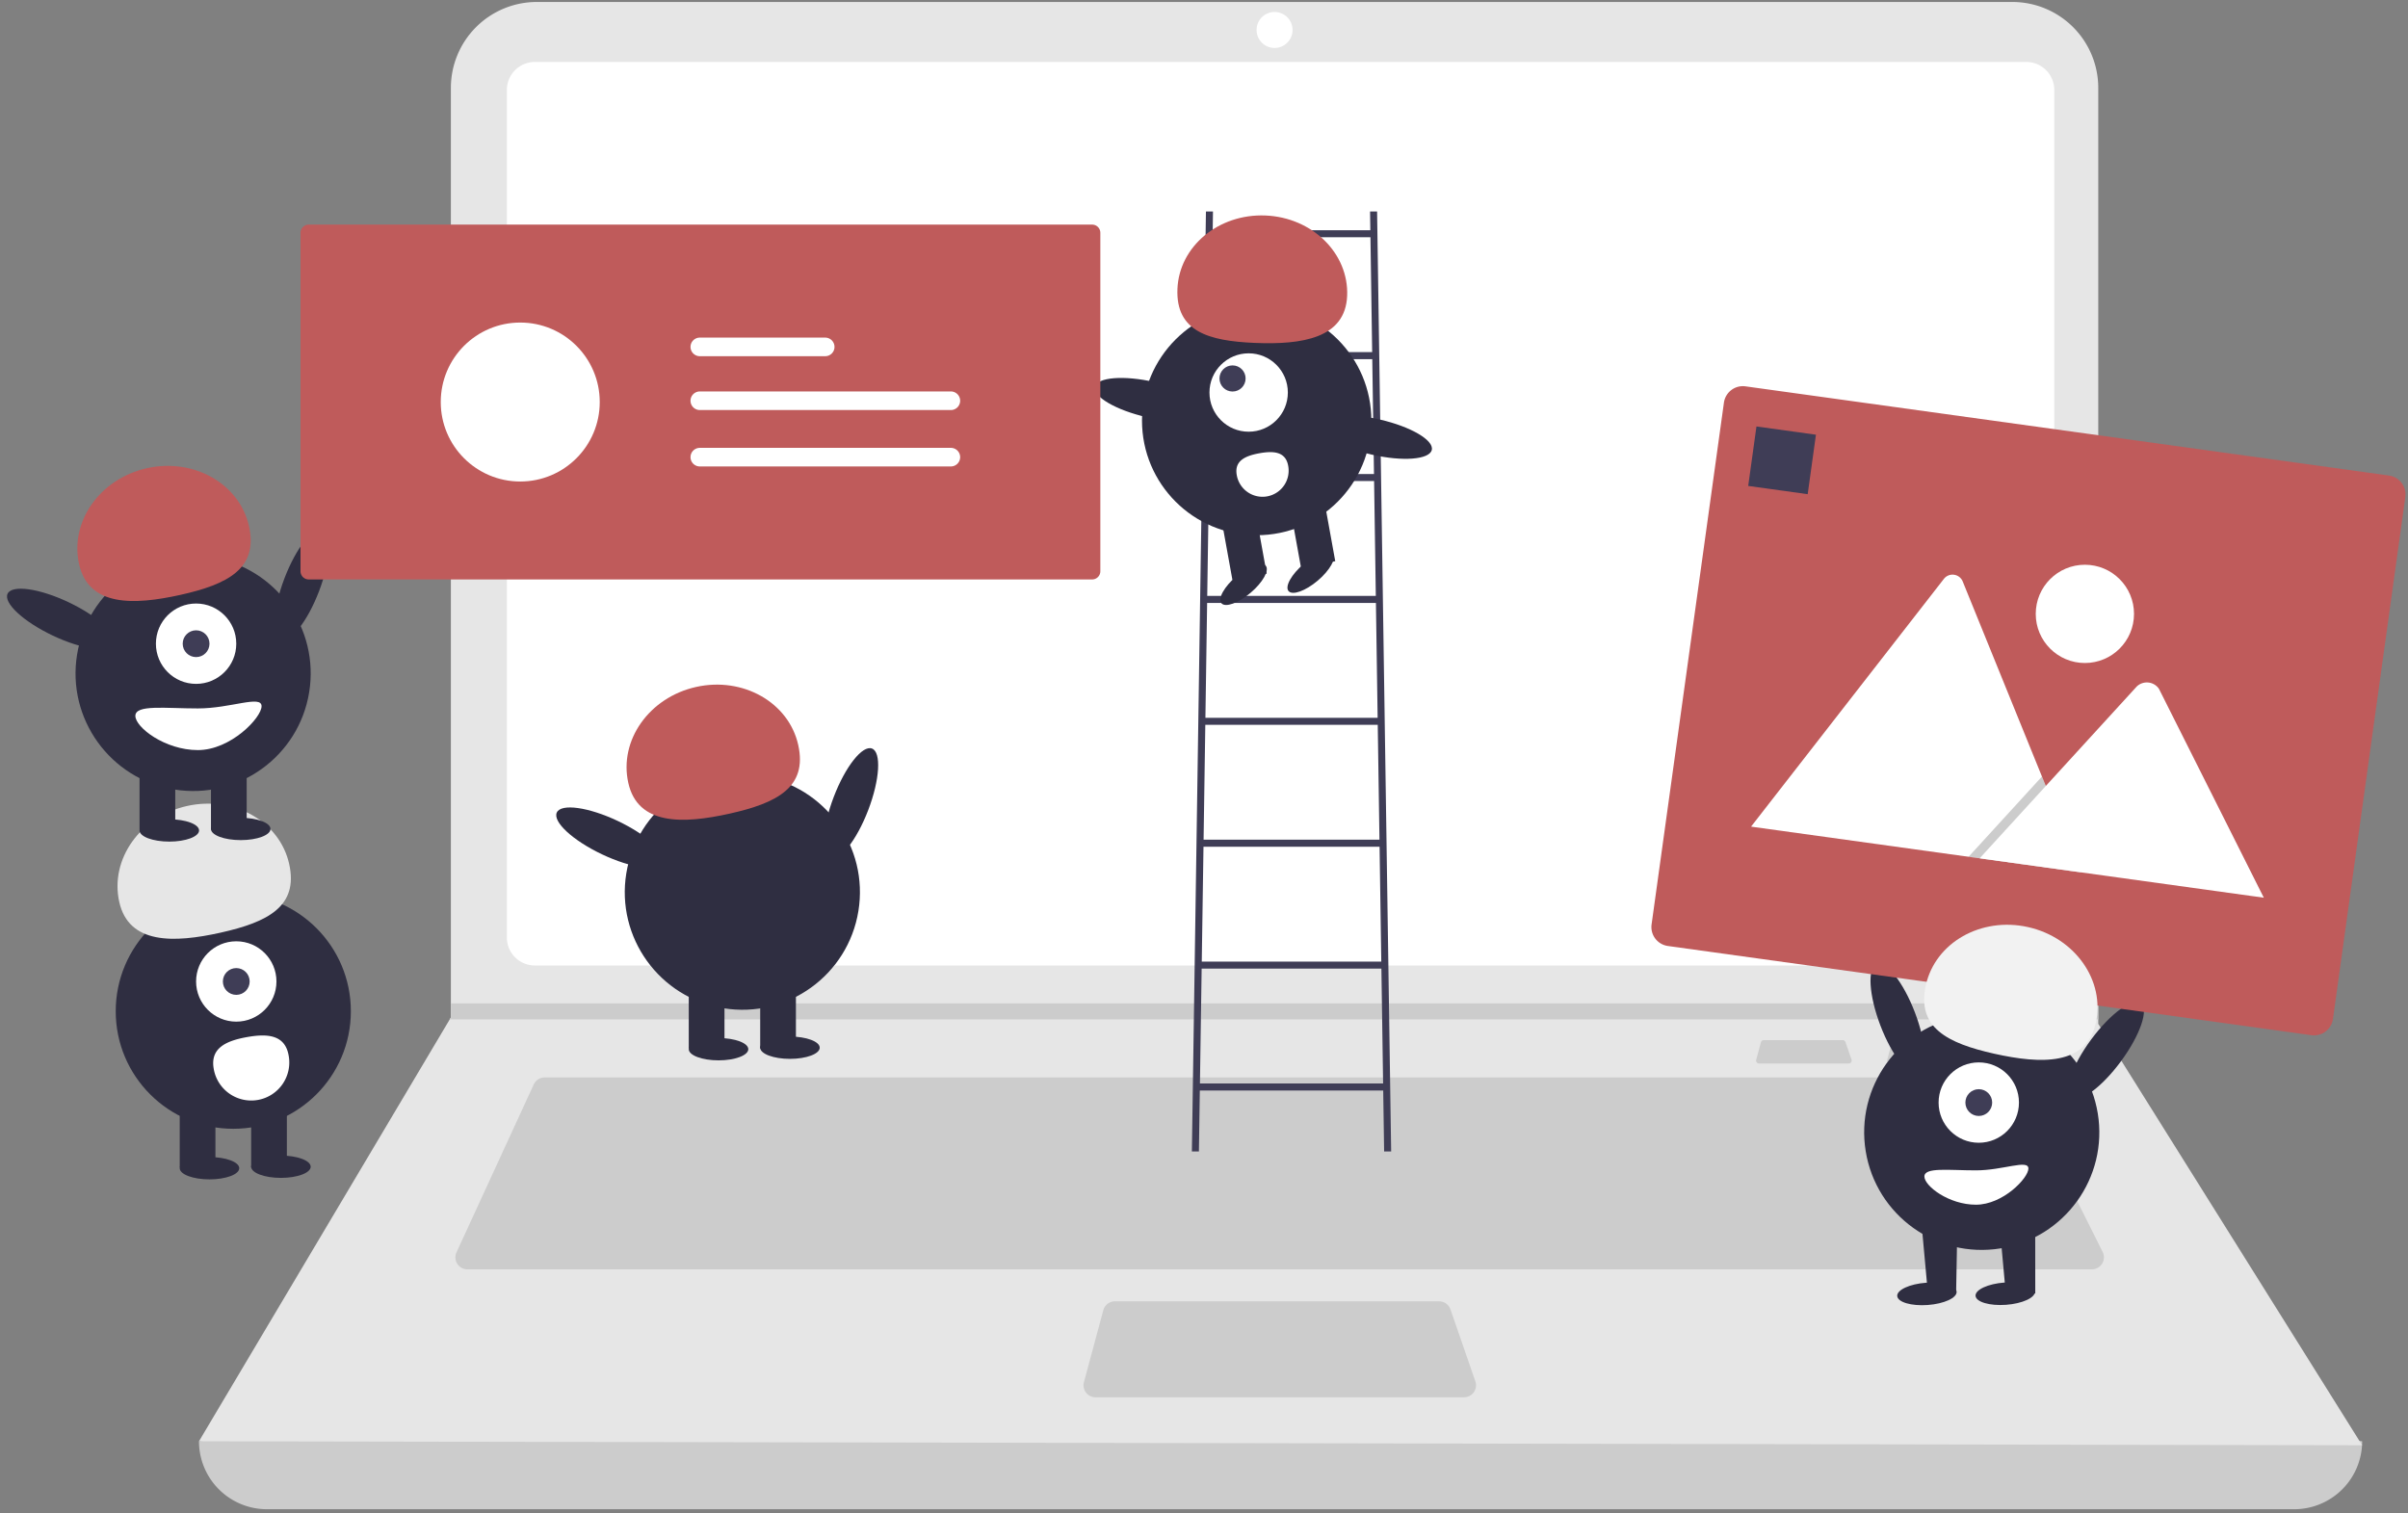 <?xml version="1.0" encoding="UTF-8" standalone="no"?>
<svg
   xmlns:dc="http://purl.org/dc/elements/1.1/"
   xmlns:cc="http://creativecommons.org/ns#"
   xmlns:rdf="http://www.w3.org/1999/02/22-rdf-syntax-ns#"
   xmlns:svg="http://www.w3.org/2000/svg"
   xmlns="http://www.w3.org/2000/svg"
   xmlns:sodipodi="http://sodipodi.sourceforge.net/DTD/sodipodi-0.dtd"
   xmlns:inkscape="http://www.inkscape.org/namespaces/inkscape"
   inkscape:version="1.0 (4035a4fb49, 2020-05-01)"
   sodipodi:docname="landing_bots.svg"
   version="1.1"
   viewBox="0 0 878.64 552.215"
   height="552.215"
   width="878.64"
   data-name="Layer 1"
   id="f241e7b9-92bc-4a39-8e1f-dd6f59c49ece">
  <rect x="0" y="0" width="878.64" height="552.215" fill="#808080" stroke="none"/>
  <defs
     id="defs142" />
  <sodipodi:namedview
     inkscape:current-layer="f241e7b9-92bc-4a39-8e1f-dd6f59c49ece"
     inkscape:window-maximized="1"
     inkscape:window-y="-9"
     inkscape:window-x="-9"
     inkscape:cy="269.15953"
     inkscape:cx="432.41032"
     inkscape:zoom="1.3279448"
     showgrid="false"
     id="namedview140"
     inkscape:window-height="1001"
     inkscape:window-width="1920"
     inkscape:pageshadow="2"
     inkscape:pageopacity="0"
     guidetolerance="10"
     gridtolerance="10"
     objecttolerance="10"
     borderopacity="1"
     bordercolor="#666666"
     pagecolor="#ffffff"
     inkscape:document-rotation="0" />
  <path
     style="stroke-width:0.996"
     id="path2"
     fill="#cccccc"
     d="M 837.113,550.76 H 97.405 A 24.803,24.803 0 0 1 72.603,525.957 v 0 q 402.216,-46.745 789.313,0 v 0 a 24.803,24.803 0 0 1 -24.803,24.803 z"
     inkscape:export-xdpi="41.189838"
     inkscape:export-ydpi="41.189838" />
  <path
     style="stroke-width:0.996"
     id="path4"
     fill="#e6e6e6"
     d="m 861.915,527.416 -789.313,-1.459 91.479,-153.923 0.438,-0.729 V 32.075 A 31.351,31.351 0 0 1 195.873,0.721 H 734.268 A 31.351,31.351 0 0 1 765.622,32.075 V 373.639 Z"
     inkscape:export-xdpi="41.189838"
     inkscape:export-ydpi="41.189838" />
  <path
     style="stroke-width:0.996"
     id="path6"
     fill="#ffffff"
     d="M 195.158,22.606 A 10.224,10.224 0 0 0 184.945,32.819 V 342.125 a 10.225,10.225 0 0 0 10.213,10.213 h 544.203 a 10.225,10.225 0 0 0 10.213,-10.213 V 32.819 A 10.225,10.225 0 0 0 739.36,22.606 Z"
     inkscape:export-xdpi="41.189838"
     inkscape:export-ydpi="41.189838" />
  <path
     style="stroke-width:0.996"
     id="path8"
     fill="#cccccc"
     d="m 198.734,393.189 a 4.389,4.389 0 0 0 -3.977,2.548 l -28.187,61.278 a 4.377,4.377 0 0 0 3.976,6.206 h 592.766 a 4.376,4.376 0 0 0 3.914,-6.335 L 736.587,395.609 a 4.355,4.355 0 0 0 -3.914,-2.419 z"
     inkscape:export-xdpi="41.189838"
     inkscape:export-ydpi="41.189838" />
  <circle
     style="stroke-width:0.996"
     id="circle10"
     fill="#ffffff"
     r="6.565"
     cy="10.934"
     cx="465.07"
     inkscape:export-xdpi="41.189838"
     inkscape:export-ydpi="41.189838" />
  <path
     style="stroke-width:0.996"
     id="path12"
     fill="#cccccc"
     d="m 406.806,474.893 a 4.384,4.384 0 0 0 -4.226,3.239 l -7.071,26.262 a 4.377,4.377 0 0 0 4.226,5.515 h 134.466 a 4.376,4.376 0 0 0 4.135,-5.809 l -9.09,-26.262 a 4.379,4.379 0 0 0 -4.136,-2.945 z"
     inkscape:export-xdpi="41.189838"
     inkscape:export-ydpi="41.189838" />
  <polygon
     transform="matrix(0.996,0,0,0.996,2.551,0.721)"
     id="polygon14"
     fill="#cccccc"
     points="766.09,366.922 766.09,372.782 162.169,372.782 162.623,372.049 162.623,366.922 "
     inkscape:export-xdpi="41.189838"
     inkscape:export-ydpi="41.189838" />
  <path
     style="stroke-width:0.996"
     id="path16"
     fill="#cccccc"
     d="m 691.373,379.567 a 1.067,1.067 0 0 0 -1.029,0.789 l -1.722,6.395 a 1.066,1.066 0 0 0 1.029,1.343 h 32.744 a 1.066,1.066 0 0 0 1.007,-1.415 l -2.214,-6.395 a 1.066,1.066 0 0 0 -1.007,-0.717 z"
     inkscape:export-xdpi="41.189838"
     inkscape:export-ydpi="41.189838" />
  <path
     style="stroke-width:0.996"
     id="path18"
     fill="#cccccc"
     d="m 643.563,379.567 a 1.067,1.067 0 0 0 -1.029,0.789 l -1.722,6.395 a 1.066,1.066 0 0 0 1.029,1.343 h 32.744 a 1.066,1.066 0 0 0 1.007,-1.415 l -2.214,-6.395 a 1.066,1.066 0 0 0 -1.007,-0.717 z"
     inkscape:export-xdpi="41.189838"
     inkscape:export-ydpi="41.189838" />
  <path
     style="stroke-width:0.996"
     id="path20"
     fill="#3f3d56"
     d="M 505.045,420.201 H 507.611 L 502.478,77.17 h -2.566 l 0.102,6.844 h -57.519 l 0.102,-6.844 h -2.566 l -5.133,343.031 h 2.566 l 0.333,-22.241 h 66.914 z m -3.699,-247.222 h -60.181 l 0.627,-41.917 h 58.927 z m 0.038,2.566 0.627,41.916 h -61.513 l 0.627,-41.916 z m 0.666,44.483 0.627,41.917 h -62.844 l 0.627,-41.917 z m 0.666,44.483 0.627,41.917 h -64.175 l 0.627,-41.917 z m 0.666,44.483 0.627,41.917 h -65.506 l 0.627,-41.917 z m -3.328,-222.414 0.627,41.917 h -58.85 l 0.627,-41.917 z m -62.217,308.814 0.627,-41.917 h 65.583 l 0.627,41.917 z"
     inkscape:export-xdpi="41.189838"
     inkscape:export-ydpi="41.189838" />
  <circle
     style="stroke-width:0.996"
     id="circle22"
     fill="#2f2e41"
     r="41.847"
     cy="153.475"
     cx="458.542"
     inkscape:export-xdpi="41.189838"
     inkscape:export-ydpi="41.189838" />
  <rect
     style="stroke-width:0.996"
     id="rect24"
     fill="#2f2e41"
     transform="rotate(-10.261)"
     height="22.777"
     width="12.713"
     y="265.543"
     x="430.225"
     inkscape:export-xdpi="41.189838"
     inkscape:export-ydpi="41.189838" />
  <rect
     style="stroke-width:0.996"
     id="rect26"
     fill="#2f2e41"
     transform="rotate(-10.261)"
     height="22.777"
     width="12.713"
     y="265.543"
     x="404.8"
     inkscape:export-xdpi="41.189838"
     inkscape:export-ydpi="41.189838" />
  <ellipse
     style="stroke-width:0.996"
     id="ellipse28"
     fill="#2f2e41"
     transform="rotate(-40.261)"
     ry="3.973"
     rx="10.594"
     cy="456.011"
     cx="208.426"
     inkscape:export-xdpi="41.189838"
     inkscape:export-ydpi="41.189838" />
  <ellipse
     style="stroke-width:0.996"
     id="ellipse30"
     fill="#2f2e41"
     transform="rotate(-40.261)"
     ry="3.973"
     rx="10.594"
     cy="468.459"
     cx="229.986"
     inkscape:export-xdpi="41.189838"
     inkscape:export-ydpi="41.189838" />
  <circle
     style="stroke-width:0.996"
     id="circle32"
     fill="#ffffff"
     r="14.302"
     cy="143.239"
     cx="455.612"
     inkscape:export-xdpi="41.189838"
     inkscape:export-ydpi="41.189838" />
  <circle
     style="stroke-width:0.996"
     id="circle34"
     fill="#3f3d56"
     r="4.767"
     cy="138.112"
     cx="449.734"
     inkscape:export-xdpi="41.189838"
     inkscape:export-ydpi="41.189838" />
  <path
     style="stroke-width:0.996;fill:#bf5b5b;fill-opacity:1"
     id="path36"
     fill="#6c63ff"
     d="m 491.553,107.95 c 0.629,-15.492 -12.723,-28.614 -29.823,-29.309 -17.1,-0.695 -31.472,11.301 -32.102,26.794 -0.629,15.492 11.257,19.012 28.357,19.707 17.1,0.695 32.938,-1.699 33.567,-17.192 z"
     inkscape:export-xdpi="41.189838"
     inkscape:export-ydpi="41.189838" />
  <ellipse
     style="stroke-width:0.996"
     id="ellipse38"
     fill="#2f2e41"
     transform="rotate(-77.09)"
     ry="20.923"
     rx="6.568"
     cy="441.874"
     cx="-48.349"
     inkscape:export-xdpi="41.189838"
     inkscape:export-ydpi="41.189838" />
  <ellipse
     style="stroke-width:0.996"
     id="ellipse40"
     fill="#2f2e41"
     transform="rotate(-77.09)"
     ry="20.923"
     rx="6.568"
     cy="524.993"
     cx="-43.311"
     inkscape:export-xdpi="41.189838"
     inkscape:export-ydpi="41.189838" />
  <path
     style="stroke-width:0.996"
     id="path42"
     fill="#ffffff"
     d="m 470.035,169.966 a 9.535,9.535 0 1 1 -18.761,3.415 l -0.003,-0.018 c -0.938,-5.182 3.068,-7.015 8.25,-7.953 5.182,-0.938 9.576,-0.625 10.514,4.556 z"
     inkscape:export-xdpi="41.189838"
     inkscape:export-ydpi="41.189838" />
  <ellipse
     style="stroke-width:0.996"
     id="ellipse44"
     fill="#2f2e41"
     transform="rotate(-69.082)"
     ry="6.733"
     rx="21.449"
     cy="394.734"
     cx="-163.01"
     inkscape:export-xdpi="41.189838"
     inkscape:export-ydpi="41.189838" />
  <circle
     style="stroke-width:0.996"
     id="circle46"
     fill="#2f2e41"
     transform="rotate(-80.783)"
     r="42.898"
     cy="319.525"
     cx="-277.999"
     inkscape:export-xdpi="41.189838"
     inkscape:export-ydpi="41.189838" />
  <rect
     style="stroke-width:0.996"
     id="rect48"
     fill="#2f2e41"
     height="23.349"
     width="13.032"
     y="359.258"
     x="251.32"
     inkscape:export-xdpi="41.189838"
     inkscape:export-ydpi="41.189838" />
  <rect
     style="stroke-width:0.996"
     id="rect50"
     fill="#2f2e41"
     height="23.349"
     width="13.032"
     y="359.258"
     x="277.385"
     inkscape:export-xdpi="41.189838"
     inkscape:export-ydpi="41.189838" />
  <ellipse
     style="stroke-width:0.996"
     id="ellipse52"
     fill="#2f2e41"
     ry="4.073"
     rx="10.86"
     cy="382.879"
     cx="262.18"
     inkscape:export-xdpi="41.189838"
     inkscape:export-ydpi="41.189838" />
  <ellipse
     style="stroke-width:0.996"
     id="ellipse54"
     fill="#2f2e41"
     ry="4.073"
     rx="10.86"
     cy="382.336"
     cx="288.245"
     inkscape:export-xdpi="41.189838"
     inkscape:export-ydpi="41.189838" />
  <path
     style="stroke-width:0.996;fill:#bf5b5b;fill-opacity:1"
     id="path56"
     fill="#6c63ff"
     d="m 229.256,285.698 c -3.464,-15.512 7.609,-31.187 24.731,-35.01 17.122,-3.823 33.81,5.653 37.274,21.165 3.464,15.512 -7.884,21.234 -25.006,25.057 -17.122,3.823 -33.535,4.301 -36.999,-11.212 z"
     inkscape:export-xdpi="41.189838"
     inkscape:export-ydpi="41.189838" />
  <ellipse
     style="stroke-width:0.996"
     id="ellipse58"
     fill="#2f2e41"
     transform="rotate(-64.626)"
     ry="21.449"
     rx="6.733"
     cy="332.078"
     cx="-180.827"
     inkscape:export-xdpi="41.189838"
     inkscape:export-ydpi="41.189838" />
  <circle
     style="stroke-width:0.996"
     id="circle60"
     fill="#2f2e41"
     r="42.898"
     cy="369.027"
     cx="85.125"
     inkscape:export-xdpi="41.189838"
     inkscape:export-ydpi="41.189838" />
  <rect
     style="stroke-width:0.996"
     id="rect62"
     fill="#2f2e41"
     height="23.349"
     width="13.032"
     y="402.694"
     x="65.577"
     inkscape:export-xdpi="41.189838"
     inkscape:export-ydpi="41.189838" />
  <rect
     style="stroke-width:0.996"
     id="rect64"
     fill="#2f2e41"
     height="23.349"
     width="13.032"
     y="402.694"
     x="91.642"
     inkscape:export-xdpi="41.189838"
     inkscape:export-ydpi="41.189838" />
  <ellipse
     style="stroke-width:0.996"
     id="ellipse66"
     fill="#2f2e41"
     ry="4.073"
     rx="10.86"
     cy="426.315"
     cx="76.437"
     inkscape:export-xdpi="41.189838"
     inkscape:export-ydpi="41.189838" />
  <ellipse
     style="stroke-width:0.996"
     id="ellipse68"
     fill="#2f2e41"
     ry="4.073"
     rx="10.86"
     cy="425.772"
     cx="102.502"
     inkscape:export-xdpi="41.189838"
     inkscape:export-ydpi="41.189838" />
  <circle
     style="stroke-width:0.996"
     id="circle70"
     fill="#ffffff"
     r="14.661"
     cy="358.167"
     cx="86.211"
     inkscape:export-xdpi="41.189838"
     inkscape:export-ydpi="41.189838" />
  <circle
     style="stroke-width:0.996"
     id="circle72"
     fill="#3f3d56"
     r="4.887"
     cy="358.167"
     cx="86.211"
     inkscape:export-xdpi="41.189838"
     inkscape:export-ydpi="41.189838" />
  <path
     style="stroke-width:0.996"
     id="path74"
     fill="#e6e6e6"
     d="m 43.513,329.134 c -3.464,-15.512 7.609,-31.187 24.731,-35.01 17.122,-3.823 33.81,5.653 37.274,21.165 3.464,15.512 -7.884,21.234 -25.006,25.057 -17.122,3.823 -33.535,4.301 -36.999,-11.212 z"
     inkscape:export-xdpi="41.189838"
     inkscape:export-ydpi="41.189838" />
  <ellipse
     style="stroke-width:0.996"
     id="ellipse76"
     fill="#2f2e41"
     transform="rotate(-69.082)"
     ry="6.733"
     rx="21.449"
     cy="179.037"
     cx="-159.994"
     inkscape:export-xdpi="41.189838"
     inkscape:export-ydpi="41.189838" />
  <circle
     style="stroke-width:0.996"
     id="circle78"
     fill="#2f2e41"
     transform="rotate(-80.783)"
     r="42.898"
     cy="108.922"
     cx="-231.304"
     inkscape:export-xdpi="41.189838"
     inkscape:export-ydpi="41.189838" />
  <rect
     style="stroke-width:0.996"
     id="rect80"
     fill="#2f2e41"
     height="23.349"
     width="13.032"
     y="279.431"
     x="50.916"
     inkscape:export-xdpi="41.189838"
     inkscape:export-ydpi="41.189838" />
  <rect
     style="stroke-width:0.996"
     id="rect82"
     fill="#2f2e41"
     height="23.349"
     width="13.032"
     y="279.431"
     x="76.98"
     inkscape:export-xdpi="41.189838"
     inkscape:export-ydpi="41.189838" />
  <ellipse
     style="stroke-width:0.996"
     id="ellipse84"
     fill="#2f2e41"
     ry="4.073"
     rx="10.86"
     cy="303.052"
     cx="61.776"
     inkscape:export-xdpi="41.189838"
     inkscape:export-ydpi="41.189838" />
  <ellipse
     style="stroke-width:0.996"
     id="ellipse86"
     fill="#2f2e41"
     ry="4.073"
     rx="10.86"
     cy="302.509"
     cx="87.84"
     inkscape:export-xdpi="41.189838"
     inkscape:export-ydpi="41.189838" />
  <circle
     style="stroke-width:0.996"
     id="circle88"
     fill="#ffffff"
     r="14.661"
     cy="234.905"
     cx="71.55"
     inkscape:export-xdpi="41.189838"
     inkscape:export-ydpi="41.189838" />
  <circle
     style="stroke-width:0.996"
     id="circle90"
     fill="#3f3d56"
     r="4.887"
     cy="234.905"
     cx="71.55"
     inkscape:export-xdpi="41.189838"
     inkscape:export-ydpi="41.189838" />
  <path
     style="stroke-width:0.996;fill:#bf5b5b;fill-opacity:1"
     id="path92"
     fill="#6c63ff"
     d="m 28.852,205.871 c -3.464,-15.512 7.609,-31.187 24.731,-35.01 17.122,-3.823 33.81,5.653 37.274,21.165 3.464,15.512 -7.884,21.234 -25.006,25.057 -17.122,3.823 -33.535,4.301 -36.999,-11.212 z"
     inkscape:export-xdpi="41.189838"
     inkscape:export-ydpi="41.189838" />
  <ellipse
     style="stroke-width:0.996"
     id="ellipse94"
     fill="#2f2e41"
     transform="rotate(-64.626)"
     ry="21.449"
     rx="6.733"
     cy="116.798"
     cx="-194.58"
     inkscape:export-xdpi="41.189838"
     inkscape:export-ydpi="41.189838" />
  <path
     style="stroke-width:0.996"
     id="path96"
     fill="#ffffff"
     d="m 49.393,261.24 c 0,4.199 10.81,12.489 22.806,12.489 11.996,0 23.243,-11.82 23.243,-16.019 0,-4.199 -11.247,0.815 -23.243,0.815 -11.996,0 -22.806,-1.484 -22.806,2.715 z"
     inkscape:export-xdpi="41.189838"
     inkscape:export-ydpi="41.189838" />
  <path
     style="stroke-width:0.996;stroke:none;fill:#bf5b5b;fill-opacity:1"
     id="path98"
     fill="#6c63ff"
     d="m 112.64,81.969 a 2.991,2.991 0 0 0 -2.988,2.988 V 208.468 a 2.991,2.991 0 0 0 2.988,2.988 h 285.869 a 2.991,2.991 0 0 0 2.988,-2.988 V 84.957 a 2.991,2.991 0 0 0 -2.988,-2.988 z"
     inkscape:export-xdpi="41.189838"
     inkscape:export-ydpi="41.189838" />
  <circle
     style="stroke-width:0.996"
     id="circle100"
     fill="#ffffff"
     r="29.006"
     cy="146.713"
     cx="189.829"
     inkscape:export-xdpi="41.189838"
     inkscape:export-ydpi="41.189838" />
  <path
     style="stroke-width:0.996"
     fill="#ffffff"
     d="m 255.295,142.853 a 3.392,3.392 0 0 0 0,6.783 h 91.583 a 3.392,3.392 0 1 0 0.111,-6.783 q -0.056,-9.5e-4 -0.111,0 z"
     data-name="Path 40"
     id="b71acdfd-6a55-428e-917a-53f192cb0203"
     inkscape:export-xdpi="41.189838"
     inkscape:export-ydpi="41.189838" />
  <path
     style="stroke-width:0.996"
     fill="#ffffff"
     d="m 255.295,123.204 a 3.392,3.392 0 0 0 0,6.783 h 45.735 a 3.392,3.392 0 1 0 0.111,-6.783 q -0.056,-9.5e-4 -0.111,0 z"
     data-name="Path 40"
     id="ad4fbcfa-41b0-45f9-a593-23b6dc3fe165"
     inkscape:export-xdpi="41.189838"
     inkscape:export-ydpi="41.189838" />
  <path
     style="stroke-width:0.996"
     fill="#ffffff"
     d="m 255.295,163.438 a 3.392,3.392 0 0 0 0,6.783 h 91.583 a 3.392,3.392 0 1 0 0.111,-6.783 q -0.056,-0.001 -0.111,0 z"
     data-name="Path 40"
     id="bce2a7cd-a325-424d-9b3a-f63d1dad5aba"
     inkscape:export-xdpi="41.189838"
     inkscape:export-ydpi="41.189838" />
  <ellipse
     style="stroke-width:0.996"
     id="ellipse105"
     fill="#2f2e41"
     transform="rotate(-20.918)"
     ry="21.449"
     rx="6.733"
     cy="594.57"
     cx="514.023"
     inkscape:export-xdpi="41.189838"
     inkscape:export-ydpi="41.189838" />
  <circle
     style="stroke-width:0.996"
     id="circle107"
     fill="#2f2e41"
     transform="rotate(-9.217)"
     r="42.898"
     cy="523.715"
     cx="647.583"
     inkscape:export-xdpi="41.189838"
     inkscape:export-ydpi="41.189838" />
  <polygon
     transform="matrix(0.996,0,0,0.996,2.551,0.721)"
     id="polygon109"
     fill="#2f2e41"
     points="743.058,473.14 743.035,447.932 729.952,447.932 732.512,476.005 "
     inkscape:export-xdpi="41.189838"
     inkscape:export-ydpi="41.189838" />
  <polygon
     transform="matrix(0.996,0,0,0.996,2.551,0.721)"
     id="polygon111"
     fill="#2f2e41"
     points="714.058,473.14 714.512,448.005 701.428,448.005 703.988,476.078 "
     inkscape:export-xdpi="41.189838"
     inkscape:export-ydpi="41.189838" />
  <ellipse
     style="stroke-width:0.996"
     id="ellipse113"
     fill="#2f2e41"
     transform="rotate(-4.182)"
     ry="4.073"
     rx="10.86"
     cy="522.187"
     cx="666.796"
     inkscape:export-xdpi="41.189838"
     inkscape:export-ydpi="41.189838" />
  <circle
     style="stroke-width:0.996"
     id="circle115"
     fill="#ffffff"
     r="14.661"
     cy="402.361"
     cx="722.024"
     inkscape:export-xdpi="41.189838"
     inkscape:export-ydpi="41.189838" />
  <circle
     style="stroke-width:0.996"
     id="circle117"
     fill="#3f3d56"
     r="4.887"
     cy="402.361"
     cx="722.024"
     inkscape:export-xdpi="41.189838"
     inkscape:export-ydpi="41.189838" />
  <ellipse
     style="stroke-width:0.996"
     id="ellipse119"
     fill="#2f2e41"
     transform="rotate(-53.55)"
     ry="6.733"
     rx="21.449"
     cy="845.874"
     cx="148.185"
     inkscape:export-xdpi="41.189838"
     inkscape:export-ydpi="41.189838" />
  <path
     style="stroke-width:0.996"
     id="path121"
     fill="#ffffff"
     d="m 702.18,429.338 c 0,3.46 8.91,10.293 18.796,10.293 9.887,0 19.156,-9.742 19.156,-13.202 0,-3.46 -9.27,0.671 -19.156,0.671 -9.887,0 -18.796,-1.223 -18.796,2.238 z"
     inkscape:export-xdpi="41.189838"
     inkscape:export-ydpi="41.189838" />
  <path
     style="stroke-width:0.996;stroke:none;fill:#bf5b5b;fill-opacity:1"
     id="path123"
     fill="#6c63ff"
     d="M 843.401,377.771 608.585,345.219 a 6.981,6.981 0 0 1 -5.949,-7.864 l 26.397,-190.418 a 6.981,6.981 0 0 1 7.864,-5.949 l 234.817,32.552 a 6.981,6.981 0 0 1 5.949,7.864 l -26.397,190.418 a 6.981,6.981 0 0 1 -7.864,5.949 z"
     inkscape:export-xdpi="41.189838"
     inkscape:export-ydpi="41.189838" />
  <path
     style="stroke-width:0.996"
     id="path125"
     fill="#ffffff"
     d="M 759.28,318.344 639.4,301.726 a 2.467,2.467 0 0 1 -0.443,-0.098 l 70.312,-90.349 a 4.008,4.008 0 0 1 6.91,0.958 l 28.915,71.181 1.386,3.406 z"
     inkscape:export-xdpi="41.189838"
     inkscape:export-ydpi="41.189838" />
  <polygon
     transform="matrix(0.996,0,0,0.996,2.551,0.721)"
     id="polygon127"
     style="isolation:isolate"
     opacity="0.2"
     points="744.609,284.77 745.481,283.815 746.872,287.235 759.722,318.879 718.63,313.183 742.864,286.679 "
     inkscape:export-xdpi="41.189838"
     inkscape:export-ydpi="41.189838" />
  <path
     style="stroke-width:0.996"
     id="path129"
     fill="#ffffff"
     d="m 826.028,327.598 -103.687,-14.374 24.138,-26.4 1.737,-1.902 31.455,-34.404 a 5.348,5.348 0 0 1 7.929,0.62 4.777,4.777 0 0 1 0.312,0.522 z"
     inkscape:export-xdpi="41.189838"
     inkscape:export-ydpi="41.189838" />
  <circle
     style="stroke-width:0.996"
     id="circle131"
     fill="#ffffff"
     r="17.929"
     cy="224.021"
     cx="760.738"
     inkscape:export-xdpi="41.189838"
     inkscape:export-ydpi="41.189838" />
  <rect
     style="stroke-width:0.996"
     id="rect133"
     fill="#3f3d56"
     transform="rotate(7.893)"
     height="21.913"
     width="21.913"
     y="66.143"
     x="656.202"
     inkscape:export-xdpi="41.189838"
     inkscape:export-ydpi="41.189838" />
  <path
     style="stroke-width:0.996"
     id="path135"
     fill="#f2f2f2"
     d="m 764.722,373.328 c 3.464,-15.512 -7.609,-31.187 -24.731,-35.01 -17.122,-3.823 -33.81,5.653 -37.274,21.165 -3.464,15.512 7.884,21.234 25.006,25.057 17.122,3.823 33.535,4.301 36.999,-11.212 z"
     inkscape:export-xdpi="41.189838"
     inkscape:export-ydpi="41.189838" />
  <ellipse
     style="stroke-width:0.996"
     id="ellipse137"
     fill="#2f2e41"
     transform="rotate(-4.182)"
     ry="4.073"
     rx="10.86"
     cy="524.202"
     cx="695.304"
     inkscape:export-xdpi="41.189838"
     inkscape:export-ydpi="41.189838" />
  <path
     style="stroke-width:1.45"
     d="m 105.312,385.12 a 13.885,13.885 0 1 1 -27.32,4.973 l -0.004,-0.027 c -1.366,-7.546 4.468,-10.216 12.014,-11.582 7.546,-1.366 13.945,-0.911 15.311,6.635 z"
     fill="#ffffff"
     id="path42-3"
     inkscape:export-xdpi="41.189838"
     inkscape:export-ydpi="41.189838" />
</svg>
